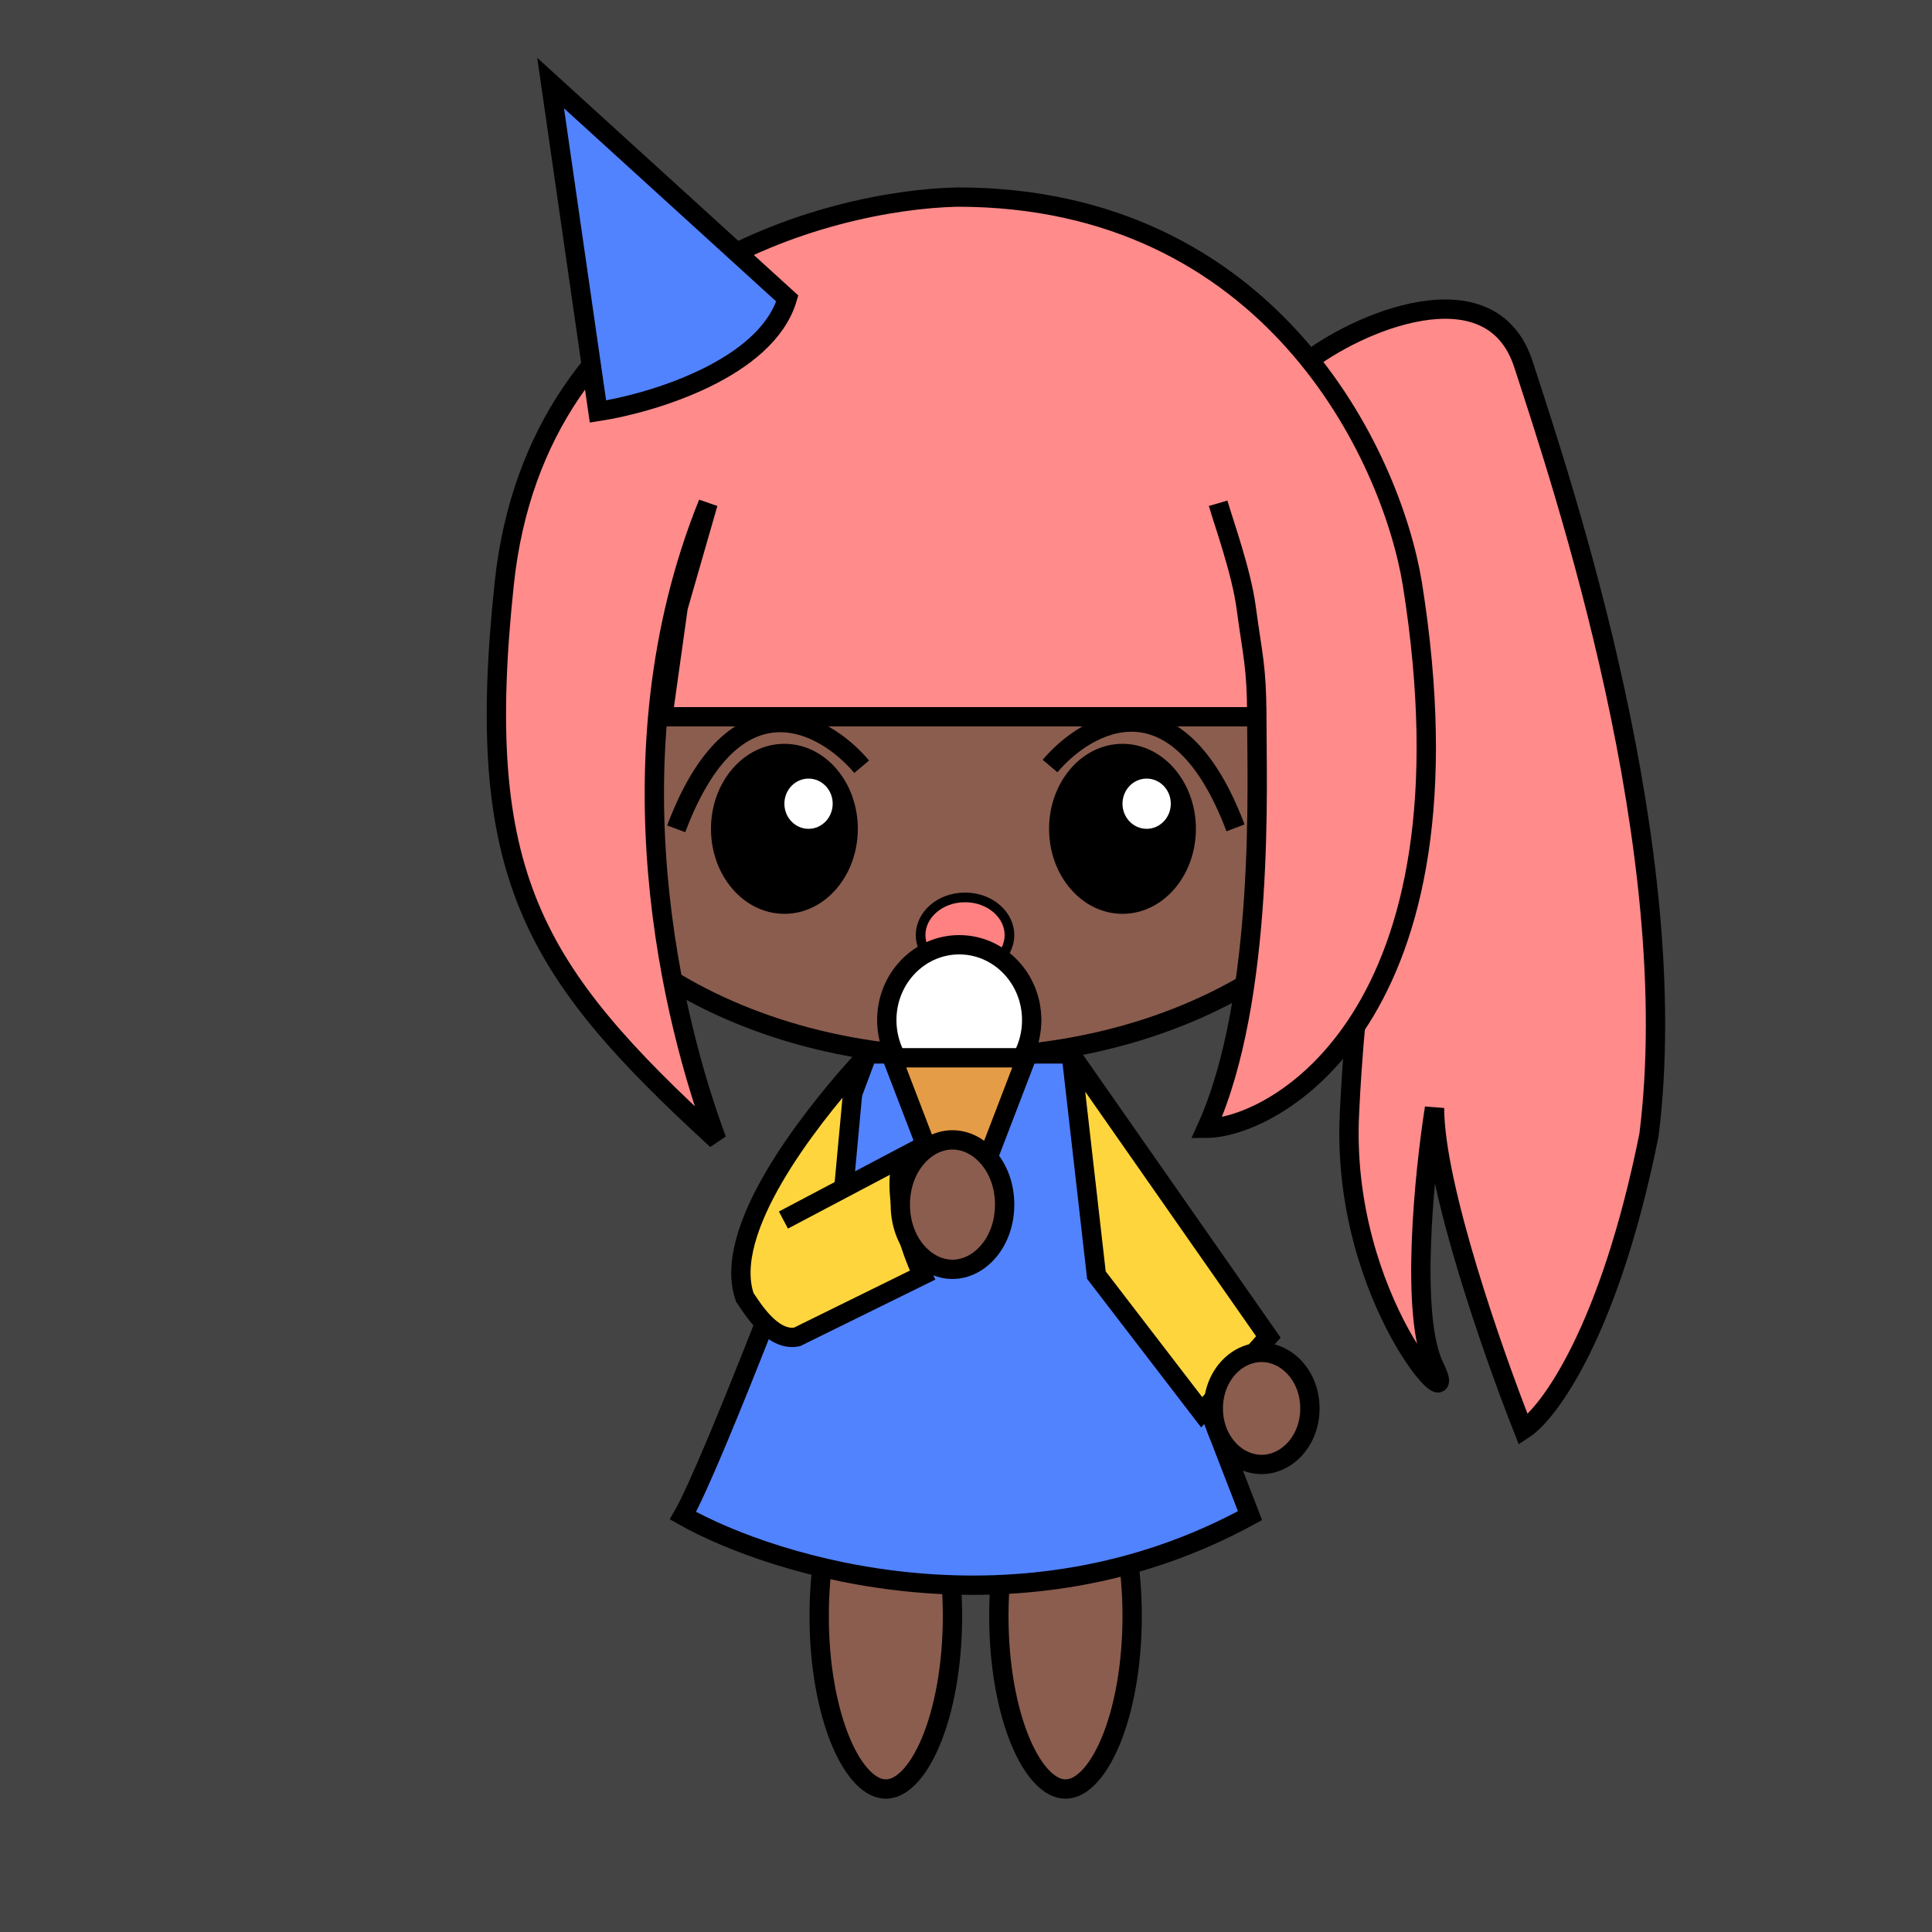 <svg width="1000" height="1000" viewBox="0 0 1000 1000" fill="none" xmlns="http://www.w3.org/2000/svg"><rect width="1000" height="1000" fill="#444444"/><path d="M788.5 188.491C771.7 136.891 701.833 166.991 675 188.491L710.5 467.491C703.3 498.691 699.5 552.824 698.5 575.991C693.5 672.991 758.5 739.991 742.5 707.491C729.7 681.491 737.167 607.324 742.5 573.491C742.5 613.891 773.167 701.324 788.5 739.991C801.667 731.491 833.1 689.091 853.5 587.491C872 439.991 809.5 252.991 788.5 188.491Z" fill="#FF8B8B" stroke="black" stroke-width="10"/><path d="M730 381C730 426.209 704.612 467.59 662.659 497.861C620.712 528.126 562.513 547 498 547C433.487 547 375.288 528.126 333.341 497.861C291.388 467.59 266 426.209 266 381C266 335.791 291.388 294.41 333.341 264.139C375.288 233.874 433.487 215 498 215C562.513 215 620.712 233.874 662.659 264.139C704.612 294.41 730 335.791 730 381Z" stroke="black" stroke-width="10" fill="#8B5D4F"/><ellipse cx="406" cy="429" rx="38" ry="44" fill="black"/> <ellipse cx="581" cy="429" rx="38" ry="44" fill="black"/> <ellipse cx="418.5" cy="416" rx="12.5" ry="13" fill="white"/> <ellipse cx="593.5" cy="416" rx="12.5" ry="13" fill="white"/> <path d="M543.5 396.5C562.833 373.667 609.1 348.1 639.5 428.5" stroke="black" stroke-width="10"/> <path d="M446 396.854C426.667 373.917 380.4 348.234 350 429" stroke="black" stroke-width="10"/><path d="M261 302C278 142 429 103.5 495.5 102C657.5 102 720 235.333 731 302C767 527.2 658.833 583.833 624.5 584C655 516.5 650.5 403.5 650.5 371H343.075L351 314.388L366.5 260.5C313.3 392.1 348.833 530.667 371 590C275 502 245.009 452.5 261 302Z" fill="#FF8B8B"/> <path d="M630.5 260.5C633.667 271.333 642.548 296 645 314.388C648.282 339 650.5 345 650.5 371M650.5 371C650.5 403.5 655 516.5 624.5 584C658.833 583.833 767 527.2 731 302C720 235.333 657.5 102 495.5 102C429 103.5 278 142 261 302C245.009 452.5 275 502 371 590C348.833 530.667 313.3 392.1 366.5 260.5L351 314.388L343.075 371H650.5Z" stroke="black" stroke-width="10"/><path d="M493 836.5C493 862.099 488.653 885.039 481.818 901.393C478.395 909.581 474.447 915.882 470.319 920.059C466.208 924.219 462.218 926 458.5 926C454.782 926 450.792 924.219 446.681 920.059C442.553 915.882 438.605 909.581 435.182 901.393C428.347 885.039 424 862.099 424 836.5C424 810.901 428.347 787.961 435.182 771.607C438.605 763.419 442.553 757.118 446.681 752.941C450.792 748.781 454.782 747 458.5 747C462.218 747 466.208 748.781 470.319 752.941C474.447 757.118 478.395 763.419 481.818 771.607C488.653 787.961 493 810.901 493 836.5Z" stroke="black" stroke-width="10" fill="#8B5D4F"/> <path d="M586 836.5C586 862.099 581.653 885.039 574.818 901.393C571.395 909.581 567.447 915.882 563.319 920.059C559.208 924.219 555.218 926 551.5 926C547.782 926 543.792 924.219 539.681 920.059C535.553 915.882 531.605 909.581 528.182 901.393C521.347 885.039 517 862.099 517 836.5C517 810.901 521.347 787.961 528.182 771.607C531.605 763.419 535.553 757.118 539.681 752.941C543.792 748.781 547.782 747 551.5 747C555.218 747 559.208 748.781 563.319 752.941C567.447 757.118 571.395 763.419 574.818 771.607C581.653 787.961 586 810.901 586 836.5Z" stroke="black" stroke-width="10" fill="#8B5D4F"/><path d="M353.5 784.5C368.7 758.1 423.5 614.167 449 545.5H554.5L647 784.5C527.8 849.7 401.667 811.667 353.5 784.5Z" fill="#5283FF" stroke="black" stroke-width="10"/><path d="M385.5 671.5C373.5 637.1 418.167 580.5 442.5 553L436.75 615L468 598.5C460.4 615.7 471.167 646.667 477.5 660L412.5 692C399.5 694.5 389 676.5 385.5 671.5Z" fill="#FFD53E"/><path d="M656.5 692L554.5 546L567.5 660L622 731L656.5 692Z" fill="#FFD53E"/><path d="M405.5 631.5L436.75 615M436.75 615L468 598.5C460.4 615.7 471.167 646.667 477.5 660L412.5 692C399.5 694.5 389 676.5 385.5 671.5C373.5 637.1 418.167 580.5 442.5 553L436.75 615ZM554.5 546L656.5 692L622 731L567.5 660L554.5 546Z" stroke="black" stroke-width="10"/><path d="M522.5 484C522.5 494.436 512.562 503.5 499.5 503.5C486.438 503.5 476.5 494.436 476.5 484C476.5 473.564 486.438 464.5 499.5 464.5C512.562 464.5 522.5 473.564 522.5 484Z" fill="#FF8181" stroke="black" stroke-width="5"/><path d="M534 528C534 549.704 517.049 567 496.5 567C475.951 567 459 549.704 459 528C459 506.296 475.951 489 496.5 489C517.049 489 534 506.296 534 528Z" fill="#FFF" stroke="black" stroke-width="10"/> <path d="M461.771 547.5L496.5 638.039L531.229 547.5H461.771Z" fill="#E59C46" stroke="black" stroke-width="10"/><path d="M309.5 213L285 43L407.5 154.5C396.7 190.9 337.667 208.667 309.5 213Z" fill="#5283FF" stroke="black" stroke-width="10"/><path d="M520 623.5C520 642.907 507.086 657 493 657C478.914 657 466 642.907 466 623.5C466 604.093 478.914 590 493 590C507.086 590 520 604.093 520 623.5Z" stroke="black" stroke-width="10" fill="#8B5D4F"/> <path d="M678 729C678 745.623 666.237 758 653 758C639.763 758 628 745.623 628 729C628 712.377 639.763 700 653 700C666.237 700 678 712.377 678 729Z" stroke="black" stroke-width="10" fill="#8B5D4F"/></svg>